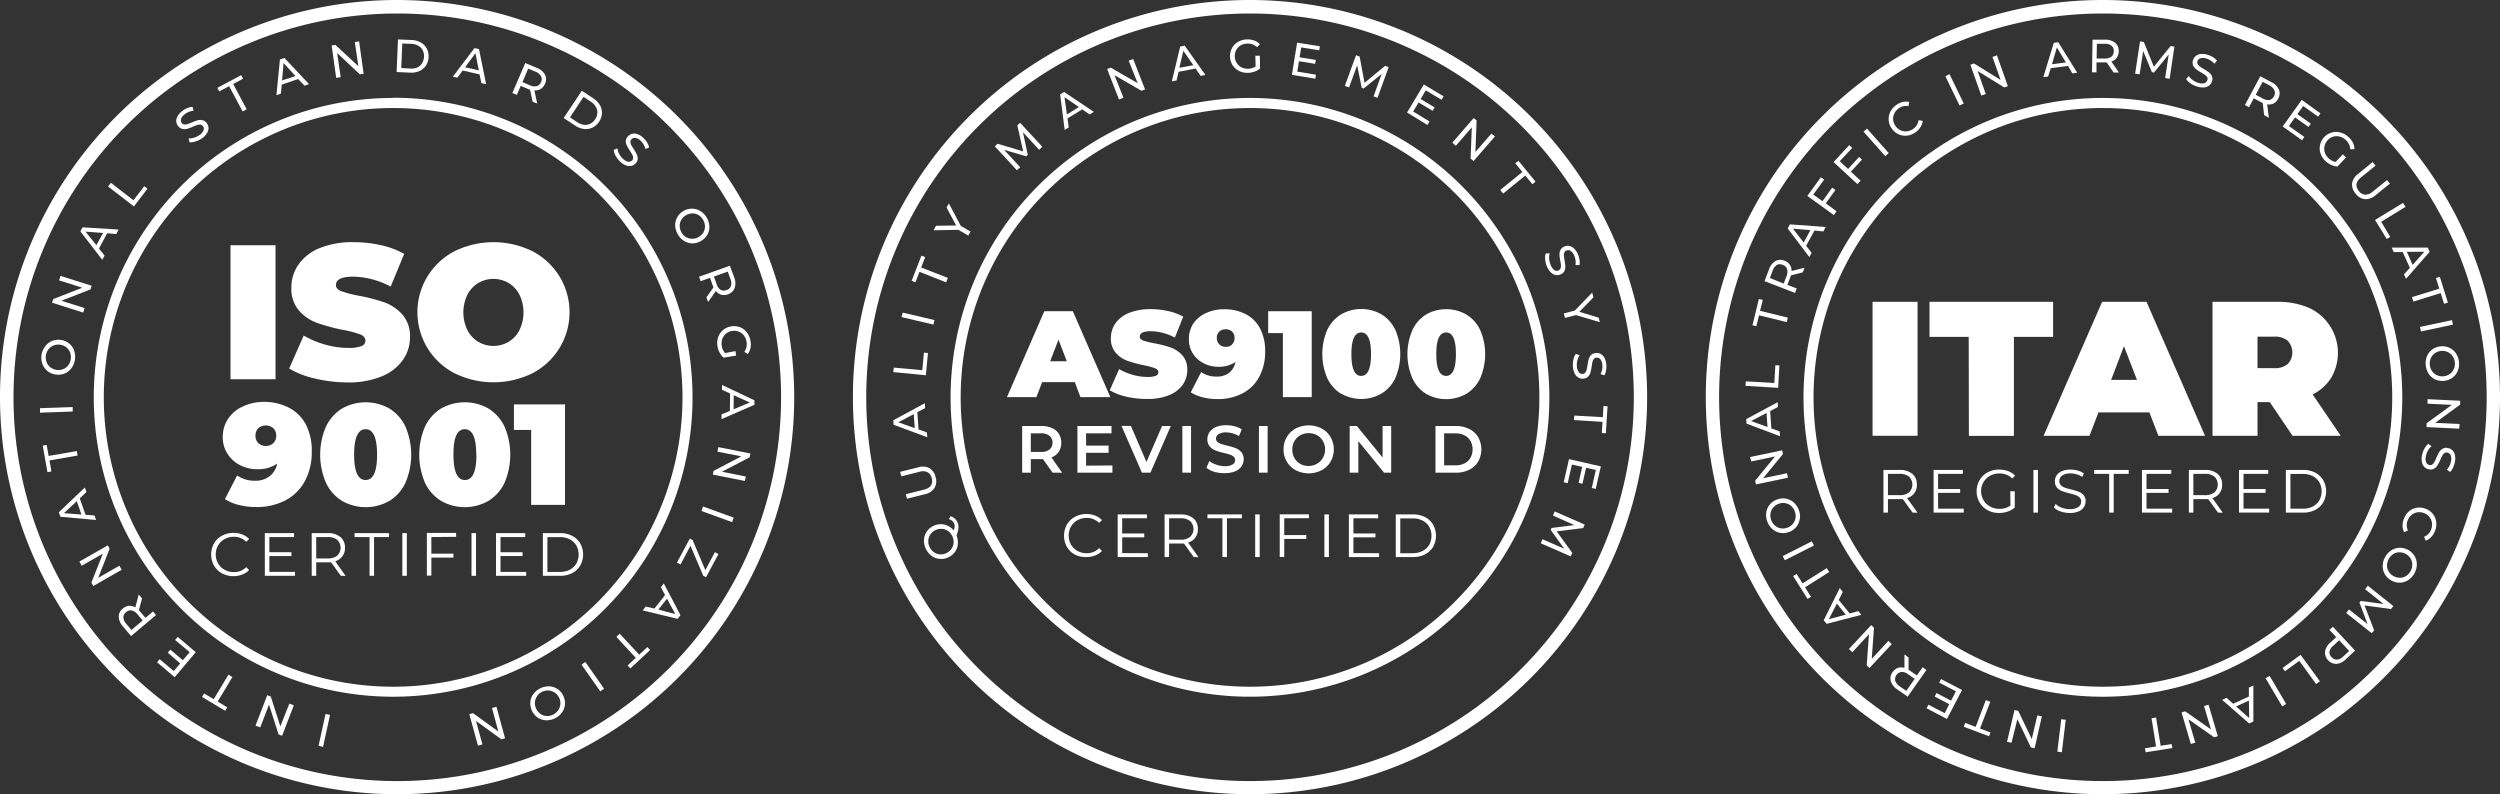 <svg xmlns="http://www.w3.org/2000/svg" viewBox="0 0 555.39 176.44"><rect x="0" y="0" width="555.39" height="176.44" fill="#333333" stroke="none"/><defs><style>.cls-1{fill:#fff;}</style></defs><title>certifications-white</title><g id="Layer_2" data-name="Layer 2"><path class="cls-1" d="M467.17,3a85.26,85.26,0,1,1-85.26,85.26A85.26,85.26,0,0,1,467.17,3m0-3a88.22,88.22,0,1,0,88.22,88.22A88.32,88.32,0,0,0,467.17,0Z"/><path class="cls-1" d="M458.05,167.11l-1-.13.87-7.2,1,.12Z"/><path class="cls-1" d="M445.87,164.8l1.67-7.07.83.2,3,6.27,1.24-5.27,1,.23L452,166.23l-.83-.19-3-6.27L446.88,165Z"/><path class="cls-1" d="M439.87,161.85l2.33.88-.32.84-5.62-2.12.32-.85,2.33.88,2.25-5.94,1,.36Z"/><path class="cls-1" d="M430.8,151.65l.41-.8,4.67,2.44-3.36,6.43L428,157.35l.41-.8,3.62,1.89,1-2-3.23-1.69.41-.78,3.23,1.69,1.08-2.08Z"/><path class="cls-1" d="M424,146.07v2.73l.38.24,1.47,1,1.27-1.8.85.59-4.17,5.94-2.32-1.62a3.35,3.35,0,0,1-1.43-1.83,2.29,2.29,0,0,1,.4-2,2.5,2.5,0,0,1,1.17-.94,2.34,2.34,0,0,1,1.46,0v-3Zm-1.57,3.2a1.67,1.67,0,0,0-1.39,2,2.43,2.43,0,0,0,1,1.21l1.45,1,1.87-2.67-1.44-1A2.32,2.32,0,0,0,422.43,149.27Z"/><path class="cls-1" d="M410.75,144.18l4.95-5.31.62.58-.5,6.93,3.69-4,.76.71-4.95,5.31-.62-.58.5-6.93-3.69,4Z"/><path class="cls-1" d="M408.49,133.28l2.43,3,1.91-.52.67.83-7.71,2-.64-.8,3.56-7.14.68.85Zm-.42.81-1.77,3.45,3.74-1Z"/><path class="cls-1" d="M401,130.47l1.32,2.11-.76.48-3.2-5.08.76-.48,1.33,2.1,5.38-3.39.54.87Z"/><path class="cls-1" d="M396.5,124.46l-.47-.92,6.48-3.28.47.93Z"/><path class="cls-1" d="M399.82,115.3a3.55,3.55,0,0,1-.77,1.76,3.63,3.63,0,0,1-1.6,1.13,3.62,3.62,0,0,1-3.69-.64,4.22,4.22,0,0,1-1.14-1.69,4.06,4.06,0,0,1-.23-2,3.46,3.46,0,0,1,.76-1.75,3.6,3.6,0,0,1,1.61-1.13,3.7,3.7,0,0,1,2-.2,3.64,3.64,0,0,1,1.72.83,4.3,4.3,0,0,1,1.38,3.71Zm-1.94-2.93a2.72,2.72,0,0,0-1.29-.59,2.87,2.87,0,0,0-1.47.15,2.73,2.73,0,0,0-1.2.84,2.63,2.63,0,0,0-.59,1.29,2.81,2.81,0,0,0,.16,1.48,2.85,2.85,0,0,0,.84,1.22,2.58,2.58,0,0,0,1.29.61,2.88,2.88,0,0,0,1.47-.15,2.73,2.73,0,0,0,1.2-.84,2.62,2.62,0,0,0,.59-1.3,3,3,0,0,0-.16-1.49A3,3,0,0,0,397.88,112.37Z"/><path class="cls-1" d="M388.81,101.53l7.11-1.49.17.83-4.4,5.37,5.3-1.11.21,1-7.11,1.49-.17-.84,4.41-5.37-5.3,1.11Z"/><path class="cls-1" d="M393.25,91.32l.26,3.85,1.86.67.07,1.07L388,94.11l-.07-1,7-3.77L395,90.4Zm-.8.42L389,93.54l3.66,1.32Z"/><path class="cls-1" d="M387.78,85.72l.06-1,6.34.36.22-3.92.9,0-.27,5Z"/><path class="cls-1" d="M390.78,70.05l-.59,2.42-.87-.21,1.42-5.84.88.21L391,69.05l6.17,1.51-.24,1Z"/><path class="cls-1" d="M400.5,60.51l-2.64.67a3.64,3.64,0,0,1-.14.43l-.64,1.68,2.07.79-.37,1L392,62.46l1-2.65A3.44,3.44,0,0,1,394.42,58a2.3,2.3,0,0,1,2-.09,2.28,2.28,0,0,1,1.58,2.3l2.89-.74ZM397,59.77a1.44,1.44,0,0,0-.95-.91,1.46,1.46,0,0,0-1.31,0,2.37,2.37,0,0,0-.93,1.26l-.62,1.64L396.26,63l.63-1.65A2.29,2.29,0,0,0,397,59.77Z"/><path class="cls-1" d="M403.1,51.21l-1.85,3.39,1.21,1.57-.51.93-4.8-6.35.49-.91,7.95.58-.52,1Zm-.91-.08-3.87-.32,2.38,3.07Z"/><path class="cls-1" d="M402.83,43.22l2.05,1.48,2.14-3,.72.52-2.13,2.95L408,46.94l-.6.84-5.89-4.25,3-4.15.73.53Z"/><path class="cls-1" d="M408.71,35.82l1.86,1.72L413,34.86l.65.61-2.47,2.67,2.16,2-.71.77L407.34,36l3.48-3.76.66.61Z"/><path class="cls-1" d="M414,29.26l.77-.69L419.59,34l-.77.69Z"/><path class="cls-1" d="M423.7,30.12a3.49,3.49,0,0,1-1.89-.27,3.84,3.84,0,0,1-2.22-3.09,3.51,3.51,0,0,1,.34-1.88,4,4,0,0,1,1.32-1.54,4.12,4.12,0,0,1,1.42-.68,3.18,3.18,0,0,1,1.47,0l-.16.93a2.67,2.67,0,0,0-2.16.49,3.07,3.07,0,0,0-1,1.15,2.64,2.64,0,0,0-.24,1.41,2.87,2.87,0,0,0,.53,1.37,2.78,2.78,0,0,0,1.14.94,2.62,2.62,0,0,0,1.41.22,3,3,0,0,0,1.4-.56,2.7,2.7,0,0,0,1.15-1.9l.93.13a3.22,3.22,0,0,1-.49,1.4,4.21,4.21,0,0,1-3,1.9Z"/><path class="cls-1" d="M432.17,16.93l.93-.45L436.26,23l-.93.45Z"/><path class="cls-1" d="M443.64,12.3l2.42,6.85-.8.28-5.91-3.65,1.8,5.1-1,.35-2.42-6.85.8-.28,5.91,3.65-1.8-5.1Z"/><path class="cls-1" d="M459.42,14.64l-3.82.5L455,17l-1.06.14,2.32-7.62,1-.14,4.21,6.78-1.08.14Zm-.47-.77-2-3.33-1.09,3.73Z"/><path class="cls-1" d="M469.55,16.11,468,13.86a3.83,3.83,0,0,1-.46,0l-1.79,0,0,2.21h-1l.12-7.26,2.83,0a3.44,3.44,0,0,1,2.21.71,2.3,2.3,0,0,1,.78,1.87,2.48,2.48,0,0,1-.44,1.43,2.31,2.31,0,0,1-1.2.84l1.69,2.46Zm-.5-3.52a1.49,1.49,0,0,0,.54-1.2,1.47,1.47,0,0,0-.5-1.22,2.3,2.3,0,0,0-1.49-.44l-1.77,0L465.78,13l1.76,0A2.3,2.3,0,0,0,469.05,12.59Z"/><path class="cls-1" d="M481,17.34l.79-5.23-3.26,4-.47-.07-1.94-4.72-.79,5.2-1-.15,1.09-7.18.84.13,2.23,5.5,3.72-4.59.84.13L482,17.49Z"/><path class="cls-1" d="M486.67,18.55a3.28,3.28,0,0,1-1-1l.6-.66a3.49,3.49,0,0,0,.84.89,3.94,3.94,0,0,0,1.21.61,2.44,2.44,0,0,0,1.38.1,1,1,0,0,0,.66-.65.77.77,0,0,0,0-.65,1.65,1.65,0,0,0-.47-.52,9.89,9.89,0,0,0-.89-.56,10.9,10.9,0,0,1-1.15-.76,2.19,2.19,0,0,1-.65-.83,1.59,1.59,0,0,1,0-1.16,1.85,1.85,0,0,1,.6-.92,2.07,2.07,0,0,1,1.1-.44,3.72,3.72,0,0,1,1.56.18,4.84,4.84,0,0,1,1.16.52,3.58,3.58,0,0,1,.89.77l-.57.69a4.16,4.16,0,0,0-.81-.7,3.58,3.58,0,0,0-.93-.44,2.21,2.21,0,0,0-1.35-.07,1,1,0,0,0-.67.66.81.81,0,0,0,.06.65,1.75,1.75,0,0,0,.49.53,9,9,0,0,0,.88.55,11.73,11.73,0,0,1,1.14.76,2.21,2.21,0,0,1,.65.83,1.53,1.53,0,0,1,0,1.14,1.83,1.83,0,0,1-.6.91,2.06,2.06,0,0,1-1.12.44,3.89,3.89,0,0,1-1.56-.19A4.82,4.82,0,0,1,486.67,18.55Z"/><path class="cls-1" d="M503,25.58l-.33-2.71-.41-.19-1.58-.85-1.05,2-.91-.49,3.42-6.4,2.5,1.33a3.42,3.42,0,0,1,1.64,1.64,2.31,2.31,0,0,1-.16,2,2.45,2.45,0,0,1-1,1.07,2.35,2.35,0,0,1-1.45.2l.37,3Zm1.17-3.36a1.48,1.48,0,0,0,1-.83,1.43,1.43,0,0,0,.11-1.31A2.35,2.35,0,0,0,504.23,19l-1.56-.83-1.54,2.88,1.56.83A2.29,2.29,0,0,0,504.21,22.22Z"/><path class="cls-1" d="M511.93,30.43l-.52.73-4.29-3.06,4.22-5.91,4.17,3-.52.73-3.33-2.37-1.29,1.81,3,2.12-.52.72-3-2.12L508.49,28Z"/><path class="cls-1" d="M520.48,34.28l.73.68L519.28,37a3.92,3.92,0,0,1-1.39-.36,4.9,4.9,0,0,1-1.25-.84,4,4,0,0,1-1.12-1.71,3.55,3.55,0,0,1-.1-1.91,3.71,3.71,0,0,1,.93-1.74,3.76,3.76,0,0,1,1.67-1,3.57,3.57,0,0,1,1.92,0,4.11,4.11,0,0,1,1.79,1,4.18,4.18,0,0,1,1,1.29,3.27,3.27,0,0,1,.31,1.43l-.91,0a2.92,2.92,0,0,0-1-2.05,3.15,3.15,0,0,0-1.33-.76,2.7,2.7,0,0,0-1.44,0,2.75,2.75,0,0,0-1.25.79,2.81,2.81,0,0,0-.7,1.3,2.58,2.58,0,0,0,.07,1.43,3,3,0,0,0,.83,1.28,3,3,0,0,0,1.56.82Z"/><path class="cls-1" d="M522.53,40.75a3.24,3.24,0,0,1,1.35-2.12L527.09,36l.65.8-3.18,2.57q-1.81,1.46-.54,3.05a2,2,0,0,0,1.41.83,2.56,2.56,0,0,0,1.7-.69L530.31,40l.63.79-3.21,2.59a3.31,3.31,0,0,1-2.37.87A3,3,0,0,1,523.3,43,3,3,0,0,1,522.53,40.75Z"/><path class="cls-1" d="M533.86,45.07l.54.88L529,49.27,531,52.62l-.77.48-2.6-4.24Z"/><path class="cls-1" d="M535.37,59.51,533.78,56l-2,0-.44-1h8l.42.94-5.25,6-.45-1Zm.61-.67,2.59-2.9-3.88,0Z"/><path class="cls-1" d="M541.9,64.13l-.74-2.37.86-.27,1.8,5.73-.86.27-.75-2.38L536.15,67l-.31-1Z"/><path class="cls-1" d="M544.72,71.12l.22,1-7.1,1.51-.22-1Z"/><path class="cls-1" d="M539.17,79.13a3.62,3.62,0,0,1,1.19-1.51,3.71,3.71,0,0,1,1.85-.68,3.59,3.59,0,0,1,1.93.32,3.44,3.44,0,0,1,1.46,1.24,4.17,4.17,0,0,1,.68,1.93,4.1,4.1,0,0,1-.29,2,3.65,3.65,0,0,1-1.19,1.5,3.9,3.9,0,0,1-3.79.37,3.5,3.5,0,0,1-1.45-1.25,4.32,4.32,0,0,1-.39-3.93Zm1.13,3.32a2.78,2.78,0,0,0,1.1.91,2.82,2.82,0,0,0,1.45.23,2.85,2.85,0,0,0,1.39-.51,2.52,2.52,0,0,0,.89-1.1,2.84,2.84,0,0,0,.23-1.46,3,3,0,0,0-.51-1.41,2.61,2.61,0,0,0-1.09-.91,2.83,2.83,0,0,0-1.45-.23,2.76,2.76,0,0,0-1.39.51,2.61,2.61,0,0,0-.9,1.1,3.06,3.06,0,0,0-.22,1.48A2.94,2.94,0,0,0,540.3,82.45Z"/><path class="cls-1" d="M546.33,95.23l-7.25-.35,0-.85,5.61-4.09-5.4-.26,0-1,7.25.35,0,.85L541,93.93l5.41.26Z"/><path class="cls-1" d="M538.6,99.67a3.26,3.26,0,0,1,.86-1.06l.73.53a3.06,3.06,0,0,0-.79.93,3.9,3.9,0,0,0-.47,1.27,2.36,2.36,0,0,0,.06,1.38,1,1,0,0,0,.72.59.82.82,0,0,0,.64-.13,1.49,1.49,0,0,0,.46-.53,9.65,9.65,0,0,0,.46-1,11.52,11.52,0,0,1,.62-1.23,2.18,2.18,0,0,1,.75-.73,1.64,1.64,0,0,1,1.16-.16,1.84,1.84,0,0,1,1,.49,2.09,2.09,0,0,1,.57,1.05,3.75,3.75,0,0,1,0,1.57,5.18,5.18,0,0,1-.39,1.21,3.32,3.32,0,0,1-.66,1l-.76-.49a3.55,3.55,0,0,0,.61-.88,3.59,3.59,0,0,0,.33-1,2.2,2.2,0,0,0-.08-1.36,1,1,0,0,0-.74-.58.8.8,0,0,0-.64.13,1.67,1.67,0,0,0-.46.55,8.26,8.26,0,0,0-.45.93,9.72,9.72,0,0,1-.63,1.23,2.15,2.15,0,0,1-.74.73,1.59,1.59,0,0,1-1.14.16,1.87,1.87,0,0,1-1-.49,2.08,2.08,0,0,1-.56-1.07,4,4,0,0,1,0-1.58A5,5,0,0,1,538.6,99.67Z"/><path class="cls-1" d="M535.17,113.59a3.55,3.55,0,0,1,1.74-.79,3.69,3.69,0,0,1,2,.24,3.65,3.65,0,0,1,1.58,1.16,3.48,3.48,0,0,1,.73,1.77,4,4,0,0,1-.27,2,4.13,4.13,0,0,1-.84,1.34,3.15,3.15,0,0,1-1.23.81l-.36-.87a2.66,2.66,0,0,0,1.55-1.58,2.88,2.88,0,0,0,.2-1.49,2.6,2.6,0,0,0-.55-1.32,2.82,2.82,0,0,0-1.19-.87,2.88,2.88,0,0,0-1.47-.18,2.65,2.65,0,0,0-1.3.58,3,3,0,0,0-.88,1.23,2.77,2.77,0,0,0,.06,2.22l-.85.39a3.25,3.25,0,0,1-.35-1.44,4.21,4.21,0,0,1,.31-1.56A4,4,0,0,1,535.17,113.59Z"/><path class="cls-1" d="M531.29,122.24a3.47,3.47,0,0,1,1.84-.55,3.84,3.84,0,0,1,3.3,1.87,3.54,3.54,0,0,1,.48,1.86,4,4,0,0,1-.56,2,4,4,0,0,1-1.39,1.48,3.56,3.56,0,0,1-1.84.55,3.91,3.91,0,0,1-3.31-1.88,3.63,3.63,0,0,1-.47-1.86,4,4,0,0,1,.55-2A4.07,4.07,0,0,1,531.29,122.24Zm-1,3.37a2.61,2.61,0,0,0,.38,1.36,2.74,2.74,0,0,0,1.05,1,2.87,2.87,0,0,0,1.43.38,2.61,2.61,0,0,0,1.36-.38,2.94,2.94,0,0,0,1-1.07,2.89,2.89,0,0,0,.39-1.44,2.69,2.69,0,0,0-.36-1.38,2.89,2.89,0,0,0-1.06-1,2.74,2.74,0,0,0-1.43-.38,2.59,2.59,0,0,0-1.37.39,3,3,0,0,0-1,1.08A2.88,2.88,0,0,0,530.3,125.61Z"/><path class="cls-1" d="M521.84,135.39l4.14,3.28-1.81-4.79.29-.38,5.06.68-4.11-3.28.62-.78,5.68,4.53-.53.66-5.88-.81,2.13,5.52-.53.66-5.69-4.51Z"/><path class="cls-1" d="M519.05,147.49a2.53,2.53,0,0,1-2.53-2.72,3.36,3.36,0,0,1,1.16-2l1.32-1.23-1.5-1.61.76-.7,4.94,5.31-2.07,1.93A3.37,3.37,0,0,1,519.05,147.49Zm-1.54-2.75A1.41,1.41,0,0,0,518,146a1.46,1.46,0,0,0,1.2.54,2.34,2.34,0,0,0,1.39-.72l1.29-1.2-2.22-2.39-1.29,1.21A2.3,2.3,0,0,0,517.51,144.74Z"/><path class="cls-1" d="M515.38,151.35l-.84.61-3.74-5.15-3.18,2.31-.53-.73,4-2.92Z"/><path class="cls-1" d="M507.89,156.4l-.89.53-3.69-6.26.9-.52Z"/><path class="cls-1" d="M496.09,156.34l3.51-1.6,0-2,1-.45,0,8-.94.43-6-5.24,1-.45Zm.67.6,2.91,2.59-.06-3.89Z"/><path class="cls-1" d="M486.7,165.27l-2.05-7,.81-.24,5.71,4-1.53-5.19,1-.29,2.06,7-.82.24-5.71-4L487.7,165Z"/><path class="cls-1" d="M480,165.68l2.45-.39.15.89-5.94.94-.14-.9,2.46-.38-1-6.28,1-.16Z"/><path class="cls-1" d="M467.17,24a64.28,64.28,0,1,1-64.28,64.27A64.26,64.26,0,0,1,467.17,24m0-2.24a66.51,66.51,0,1,0,66.51,66.51,66.59,66.59,0,0,0-66.51-66.51Z"/><path class="cls-1" d="M416,67.05h10V96.81H416Z"/><path class="cls-1" d="M437.36,74.83h-8.71V67.05h27.46v7.78H447.4v22h-10Z"/><path class="cls-1" d="M477.5,91.62H466.19l-2,5.19H454l13-29.76h9.86l13,29.76H479.5Zm-2.76-7.23-2.89-7.48L469,84.39Z"/><path class="cls-1" d="M504.24,89.33h-2.72v7.48h-10V67.05h14.33A17.49,17.49,0,0,1,513,68.41a11,11,0,0,1,4.94,15.43,10.31,10.31,0,0,1-4.17,3.79L520,96.81H509.3Zm4-13.63a4.46,4.46,0,0,0-3.06-.91h-3.66v7h3.66a4.46,4.46,0,0,0,3.06-.92,3.75,3.75,0,0,0,0-5.14Z"/><path class="cls-1" d="M424.89,113.88l-2.17-3a6.06,6.06,0,0,1-.75,0h-2.55v3h-1V104.4H422a4.28,4.28,0,0,1,2.84.87,2.94,2.94,0,0,1,1,2.38,2.92,2.92,0,0,1-2.17,3l2.32,3.25Zm-.8-4.48a2.44,2.44,0,0,0,0-3.52,3.3,3.3,0,0,0-2.15-.61h-2.52V110h2.52A3.3,3.3,0,0,0,424.09,109.4Z"/><path class="cls-1" d="M436.26,113v.87h-6.7V104.4h6.5v.87h-5.5v3.37h4.9v.85h-4.9V113Z"/><path class="cls-1" d="M446.59,109.14h1v3.62a4.73,4.73,0,0,1-1.57.89,5.74,5.74,0,0,1-1.9.31,5.3,5.3,0,0,1-2.56-.62,4.58,4.58,0,0,1-1.79-1.73,5,5,0,0,1,0-4.94,4.58,4.58,0,0,1,1.79-1.73,5.31,5.31,0,0,1,2.57-.62,5.58,5.58,0,0,1,2,.35,4,4,0,0,1,1.53,1l-.62.63a3.9,3.9,0,0,0-2.86-1.11,4.24,4.24,0,0,0-2.08.51,3.71,3.71,0,0,0-1.45,1.41,3.82,3.82,0,0,0-.53,2,3.76,3.76,0,0,0,.53,2,3.71,3.71,0,0,0,1.45,1.41,4.08,4.08,0,0,0,2.07.52,4.15,4.15,0,0,0,2.47-.73Z"/><path class="cls-1" d="M451.74,104.4h1v9.48h-1Z"/><path class="cls-1" d="M457.77,113.62a3.65,3.65,0,0,1-1.49-.89l.39-.77a3.74,3.74,0,0,0,1.37.83,5,5,0,0,0,1.76.32,3.26,3.26,0,0,0,1.91-.47,1.43,1.43,0,0,0,.63-1.21,1.22,1.22,0,0,0-.34-.91,2.43,2.43,0,0,0-.85-.52c-.33-.12-.8-.25-1.39-.4a13.51,13.51,0,0,1-1.71-.52,2.79,2.79,0,0,1-1.09-.77,2,2,0,0,1-.45-1.39,2.33,2.33,0,0,1,.38-1.31,2.64,2.64,0,0,1,1.16-.94,4.82,4.82,0,0,1,1.95-.35,6.1,6.1,0,0,1,1.59.22,4.67,4.67,0,0,1,1.35.62l-.34.8a4.73,4.73,0,0,0-1.27-.59,4.82,4.82,0,0,0-1.33-.2,3.08,3.08,0,0,0-1.88.48,1.49,1.49,0,0,0-.62,1.24,1.25,1.25,0,0,0,.34.92,2.36,2.36,0,0,0,.87.53,14.49,14.49,0,0,0,1.4.39,17.12,17.12,0,0,1,1.68.51,2.72,2.72,0,0,1,1.09.76,2,2,0,0,1,.45,1.38,2.31,2.31,0,0,1-.39,1.3,2.58,2.58,0,0,1-1.18.94,5,5,0,0,1-2,.34A6,6,0,0,1,457.77,113.62Z"/><path class="cls-1" d="M468.57,105.27h-3.33v-.87h7.66v.87h-3.33v8.61h-1Z"/><path class="cls-1" d="M482.56,113v.87h-6.71V104.4h6.5v.87h-5.49v3.37h4.9v.85h-4.9V113Z"/><path class="cls-1" d="M492.74,113.88l-2.17-3a6.12,6.12,0,0,1-.76,0h-2.54v3h-1V104.4h3.54a4.29,4.29,0,0,1,2.85.87,3,3,0,0,1,1,2.38,2.92,2.92,0,0,1-2.17,3l2.32,3.25Zm-.8-4.48a2.44,2.44,0,0,0,0-3.52,3.3,3.3,0,0,0-2.15-.61h-2.52V110h2.52A3.3,3.3,0,0,0,491.94,109.4Z"/><path class="cls-1" d="M504.11,113v.87h-6.7V104.4h6.5v.87h-5.5v3.37h4.9v.85h-4.9V113Z"/><path class="cls-1" d="M507.82,104.4h3.86a5.7,5.7,0,0,1,2.66.6,4.51,4.51,0,0,1,1.78,1.68,5,5,0,0,1,0,4.92,4.37,4.37,0,0,1-1.78,1.68,5.7,5.7,0,0,1-2.66.6h-3.86Zm3.81,8.61a4.61,4.61,0,0,0,2.18-.49,3.68,3.68,0,0,0,1.45-1.37,4.22,4.22,0,0,0,0-4,3.68,3.68,0,0,0-1.45-1.37,4.61,4.61,0,0,0-2.18-.49h-2.8V113Z"/><path class="cls-1" d="M277.7,3a85.26,85.26,0,1,1-85.26,85.26A85.26,85.26,0,0,1,277.7,3m0-3a88.22,88.22,0,1,0,88.22,88.22A88.33,88.33,0,0,0,277.7,0Z"/><path class="cls-1" d="M211.14,114.69a2.3,2.3,0,0,1,.92.47,2.46,2.46,0,0,1,.63.82,2.65,2.65,0,0,1,.24,1.3,6.24,6.24,0,0,1-.43,1.71,3.86,3.86,0,0,1,.29,1.91,3.57,3.57,0,0,1-2.12,2.91,3.54,3.54,0,0,1-1.93.35,3.58,3.58,0,0,1-1.79-.68,4.12,4.12,0,0,1-1.28-1.59,4,4,0,0,1-.4-2,3.6,3.6,0,0,1,.62-1.81,3.67,3.67,0,0,1,1.51-1.26,3.73,3.73,0,0,1,1.64-.37,3.39,3.39,0,0,1,1.56.38,3.71,3.71,0,0,1,1.27,1,2.61,2.61,0,0,0,.21-.87,1.58,1.58,0,0,0-.14-.69,1.71,1.71,0,0,0-1.13-.94Zm.23,7.25a2.72,2.72,0,0,0,.48-1.35,2.92,2.92,0,0,0-.29-1.46,2.71,2.71,0,0,0-.94-1.14,2.57,2.57,0,0,0-1.33-.49,2.67,2.67,0,0,0-1.45.27,2.8,2.8,0,0,0-1.13.93,2.75,2.75,0,0,0-.2,2.79,2.84,2.84,0,0,0,.94,1.16,2.62,2.62,0,0,0,1.34.5,2.81,2.81,0,0,0,1.44-.27A2.86,2.86,0,0,0,211.37,121.94Z"/><path class="cls-1" d="M207.6,108.42a3.33,3.33,0,0,1-2.11,1.37l-4,1-.26-1,4-1c1.51-.38,2.1-1.23,1.76-2.55a2,2,0,0,0-.93-1.34,2.53,2.53,0,0,0-1.83-.08l-4,1-.25-1,4-1a3.23,3.23,0,0,1,2.51.19,3,3,0,0,1,1.36,2A3,3,0,0,1,207.6,108.42Z"/><path class="cls-1" d="M203.79,91.56l.27,3.84,1.86.67.08,1.07-7.47-2.77-.08-1,7-3.79.08,1.08ZM203,92l-3.43,1.81,3.65,1.31Z"/><path class="cls-1" d="M198.46,82.66l.1-1,6.33.59.37-3.91.89.09-.46,4.94Z"/><path class="cls-1" d="M200.29,70.44l.24-1,7.07,1.67-.24,1Z"/><path class="cls-1" d="M204.27,60.39l-.9,2.32-.84-.32,2.17-5.6.84.32-.9,2.32,5.93,2.3-.37,1Z"/><path class="cls-1" d="M213.45,50.18l2.17,1.27-.52.88-2.19-1.27-5.53.1.56-1,4.47-.07-2.13-4,.52-.89Z"/><path class="cls-1" d="M230.86,33.28l-3.6-3.88,1.06,5-.35.32-4.89-1.43,3.56,3.86-.73.67L221,32.51l.62-.57,5.69,1.69L226,27.85l.62-.57,4.94,5.32Z"/><path class="cls-1" d="M240.43,24.3l-3.28,2,.28,2-.91.57-1-7.91.87-.54L243,24.85l-.93.57Zm-.75-.52-3.2-2.19.54,3.84Z"/><path class="cls-1" d="M251.74,13.1l2.64,6.76-.79.31-6-3.46,2,5-1,.38-2.64-6.76.79-.31,6,3.46-2-5Z"/><path class="cls-1" d="M265.61,15.22l-3.79.73-.44,1.93-1.05.2,1.86-7.75,1-.19,4.6,6.51-1.07.2Zm-.51-.74-2.21-3.2L262,15.06Z"/><path class="cls-1" d="M278.88,12.38l1,0,.05,2.84a4,4,0,0,1-1.25.7,4.61,4.61,0,0,1-1.48.26,4.08,4.08,0,0,1-2-.45,3.54,3.54,0,0,1-1.41-1.3,3.69,3.69,0,0,1-.53-1.9,3.64,3.64,0,0,1,.47-1.91,3.49,3.49,0,0,1,1.37-1.35,4.09,4.09,0,0,1,2-.51,4.23,4.23,0,0,1,1.58.26,3.11,3.11,0,0,1,1.22.81l-.63.66a3,3,0,0,0-2.12-.81,3.16,3.16,0,0,0-1.48.38,2.65,2.65,0,0,0-1,1,2.81,2.81,0,0,0-.36,1.45,2.89,2.89,0,0,0,.4,1.42,2.75,2.75,0,0,0,1.05,1,3,3,0,0,0,1.48.34,3.09,3.09,0,0,0,1.7-.5Z"/><path class="cls-1" d="M292.34,16.59l-.14.89-5.2-.85,1.16-7.16,5.06.82-.15.89-4-.65-.36,2.2,3.6.58-.14.87-3.6-.58-.37,2.31Z"/><path class="cls-1" d="M305.14,21.42l1.81-5-4,3.24-.45-.16-1-5-1.8,4.93-.94-.34,2.49-6.82.8.3,1.09,5.83,4.56-3.77.8.29-2.48,6.82Z"/><path class="cls-1" d="M317.58,27l-.47.77L312.59,25l3.72-6.23,4.4,2.63-.46.77-3.51-2.1L315.6,22l3.12,1.87-.45.75-3.12-1.86-1.21,2Z"/><path class="cls-1" d="M332.11,30.31l-4.76,5.48-.65-.56.27-6.94-3.55,4.09-.79-.68,4.76-5.48.65.55-.27,7,3.55-4.09Z"/><path class="cls-1" d="M338.2,38.21l-1.57-1.93.7-.57,3.8,4.65-.7.57L338.85,39l-4.92,4-.65-.79Z"/><path class="cls-1" d="M343.27,57.65a3.25,3.25,0,0,1,.12-1.36l.89,0a3.32,3.32,0,0,0-.12,1.21,4,4,0,0,0,.32,1.32A2.43,2.43,0,0,0,345.3,60a.94.94,0,0,0,.93.08.82.82,0,0,0,.46-.47,1.73,1.73,0,0,0,.08-.69c0-.26-.07-.6-.15-1a9.54,9.54,0,0,1-.17-1.37,2.05,2.05,0,0,1,.21-1,1.57,1.57,0,0,1,.86-.77,1.86,1.86,0,0,1,1.08-.15,2.13,2.13,0,0,1,1.06.55,3.85,3.85,0,0,1,.88,1.3,5.26,5.26,0,0,1,.36,1.23,3.52,3.52,0,0,1,0,1.17l-.89,0a4.26,4.26,0,0,0,0-1.07,3.45,3.45,0,0,0-.28-1,2.19,2.19,0,0,0-.82-1.08,1,1,0,0,0-.94-.07.77.77,0,0,0-.45.47,1.66,1.66,0,0,0-.09.71,10.19,10.19,0,0,0,.15,1,9.59,9.59,0,0,1,.17,1.36,2.16,2.16,0,0,1-.2,1,1.61,1.61,0,0,1-.85.76,1.83,1.83,0,0,1-1.08.14,2.07,2.07,0,0,1-1.07-.56,4,4,0,0,1-.88-1.32A4.92,4.92,0,0,1,343.27,57.65Z"/><path class="cls-1" d="M350.1,70l-2.43.63-.26-1,2.45-.64,3.85-4,.28,1.07-3.12,3.21,4.29,1.3.26,1Z"/><path class="cls-1" d="M349.55,79.87a3.26,3.26,0,0,1,.54-1.26l.84.31a3.15,3.15,0,0,0-.5,1.11,3.86,3.86,0,0,0-.11,1.35,2.47,2.47,0,0,0,.43,1.32,1,1,0,0,0,.85.37.84.84,0,0,0,.58-.3,1.67,1.67,0,0,0,.3-.63,10.17,10.17,0,0,0,.19-1,10.63,10.63,0,0,1,.27-1.35,2.13,2.13,0,0,1,.52-.91,1.59,1.59,0,0,1,1.07-.46,1.79,1.79,0,0,1,1.07.21,2.06,2.06,0,0,1,.83.85,3.74,3.74,0,0,1,.42,1.51,4.57,4.57,0,0,1-.05,1.28,3.38,3.38,0,0,1-.37,1.11l-.86-.27a4,4,0,0,0,.35-1,3.21,3.21,0,0,0,.05-1,2.2,2.2,0,0,0-.44-1.29,1,1,0,0,0-.86-.36.79.79,0,0,0-.59.3,1.69,1.69,0,0,0-.3.65q-.09.38-.18,1a10,10,0,0,1-.27,1.35,2.37,2.37,0,0,1-.52.91,1.59,1.59,0,0,1-1.05.45,1.8,1.8,0,0,1-1.07-.21,2.12,2.12,0,0,1-.83-.87,4,4,0,0,1-.42-1.53A5,5,0,0,1,349.55,79.87Z"/><path class="cls-1" d="M356.07,92.68l.16-2.48.9.06-.38,6-.9-.06.16-2.48-6.35-.4.07-1Z"/><path class="cls-1" d="M348.27,107.34l-.88-.21,1.17-5.13,7.08,1.61-1.14,5-.88-.2.91-4-2.17-.49-.81,3.55-.86-.2.81-3.55-2.29-.52Z"/><path class="cls-1" d="M342.65,119.79l4.85,2.11-3-4.17.19-.44,5.06-.64L345,114.53l.4-.91,6.65,2.92-.34.78-5.89.72,3.47,4.78-.34.78-6.65-2.9Z"/><path class="cls-1" d="M277.7,24a64.28,64.28,0,1,1-64.28,64.27A64.27,64.27,0,0,1,277.7,24m0-2.24a66.51,66.51,0,1,0,66.5,66.51,66.58,66.58,0,0,0-66.5-66.51Z"/><path class="cls-1" d="M238.78,84.9h-7.26l-1.28,3.32H223.7L232,69.14h6.33l8.34,19.08h-6.65ZM237,80.26l-1.85-4.8-1.85,4.8Z"/><path class="cls-1" d="M250.24,88.13a12.64,12.64,0,0,1-3.7-1.43L248.62,82a13.1,13.1,0,0,0,3,1.26,11.89,11.89,0,0,0,3.24.48,4.89,4.89,0,0,0,1.91-.26.83.83,0,0,0,.57-.77q0-.6-.75-.9a16.44,16.44,0,0,0-2.46-.66,29,29,0,0,1-3.68-1,6.28,6.28,0,0,1-2.56-1.75,4.71,4.71,0,0,1-1.1-3.28,5.67,5.67,0,0,1,1-3.27,6.65,6.65,0,0,1,3-2.32,12.6,12.6,0,0,1,4.87-.85,17.84,17.84,0,0,1,3.86.43,12,12,0,0,1,3.34,1.24L261,75a11.75,11.75,0,0,0-5.31-1.42c-1.66,0-2.48.4-2.48,1.2,0,.38.24.67.73.86a16,16,0,0,0,2.43.61,25.32,25.32,0,0,1,3.68.94,6.4,6.4,0,0,1,2.6,1.73,4.64,4.64,0,0,1,1.11,3.28,5.61,5.61,0,0,1-1,3.25,6.77,6.77,0,0,1-3,2.32,12.32,12.32,0,0,1-4.86.86A20.27,20.27,0,0,1,250.24,88.13Z"/><path class="cls-1" d="M276.71,69.77a7.5,7.5,0,0,1,3.2,3.16,10.68,10.68,0,0,1,1.15,5.15,11.59,11.59,0,0,1-1.33,5.67A8.8,8.8,0,0,1,276,87.4a11.71,11.71,0,0,1-5.55,1.26,12.85,12.85,0,0,1-3.27-.4,8.81,8.81,0,0,1-2.65-1.1l2.32-4.5a5.84,5.84,0,0,0,3.46,1,4.38,4.38,0,0,0,2.74-.83,4,4,0,0,0,1.41-2.41,6.47,6.47,0,0,1-3.79,1.06,7,7,0,0,1-3.25-.76,6.1,6.1,0,0,1-2.4-2.16,5.72,5.72,0,0,1-.9-3.19,6.17,6.17,0,0,1,1-3.51A6.63,6.63,0,0,1,268,69.52a9.34,9.34,0,0,1,3.93-.82A10.34,10.34,0,0,1,276.71,69.77Zm-3,6.74a1.91,1.91,0,0,0,.55-1.43,1.85,1.85,0,0,0-.55-1.41,2,2,0,0,0-1.42-.52,1.93,1.93,0,0,0-1.41.52,1.82,1.82,0,0,0-.55,1.41,1.88,1.88,0,0,0,.55,1.43,1.91,1.91,0,0,0,1.41.54A1.93,1.93,0,0,0,273.75,76.51Z"/><path class="cls-1" d="M291.41,69.14V88.22H285V74h-3.27V69.14Z"/><path class="cls-1" d="M297.92,87.47A8.07,8.07,0,0,1,294.86,84a13.61,13.61,0,0,1,0-10.72,8.13,8.13,0,0,1,3.06-3.43,9,9,0,0,1,9,0,8.13,8.13,0,0,1,3.06,3.43,13.61,13.61,0,0,1,0,10.72,8.07,8.07,0,0,1-3.06,3.43,9,9,0,0,1-9,0Zm6.66-8.79c0-3.22-.73-4.82-2.18-4.82s-2.18,1.6-2.18,4.82.73,4.83,2.18,4.83S304.58,81.9,304.58,78.68Z"/><path class="cls-1" d="M316.78,87.47a8,8,0,0,1-3-3.43,13.5,13.5,0,0,1,0-10.72,8,8,0,0,1,3-3.43,9,9,0,0,1,9,0,8,8,0,0,1,3.05,3.43,13.5,13.5,0,0,1,0,10.72,8,8,0,0,1-3.05,3.43,9,9,0,0,1-9,0Zm6.66-8.79c0-3.22-.72-4.82-2.18-4.82s-2.18,1.6-2.18,4.82.73,4.83,2.18,4.83S323.44,81.9,323.44,78.68Z"/><path class="cls-1" d="M238.79,123.21a4.57,4.57,0,0,1-1.77-1.72,5.11,5.11,0,0,1,0-4.95,4.53,4.53,0,0,1,1.78-1.72,5.47,5.47,0,0,1,4.5-.27,3.88,3.88,0,0,1,1.51,1l-.63.63a3.78,3.78,0,0,0-2.81-1.12,4.12,4.12,0,0,0-2,.51,3.75,3.75,0,0,0-1.44,1.41,4.13,4.13,0,0,0,0,4,3.82,3.82,0,0,0,1.44,1.41,4.12,4.12,0,0,0,2,.51,3.73,3.73,0,0,0,2.81-1.14l.63.64a4.08,4.08,0,0,1-1.52,1,5.21,5.21,0,0,1-2,.35A5.14,5.14,0,0,1,238.79,123.21Z"/><path class="cls-1" d="M255,122.89v.86h-6.7v-9.47h6.5v.86h-5.5v3.37h4.9v.86h-4.9v3.52Z"/><path class="cls-1" d="M265.19,123.75l-2.16-3c-.25,0-.5,0-.76,0h-2.55v3h-1v-9.47h3.55a4.26,4.26,0,0,1,2.84.86,2.94,2.94,0,0,1,1,2.39,2.92,2.92,0,0,1-2.17,3l2.32,3.25Zm-.8-4.48a2.43,2.43,0,0,0,0-3.51,3.28,3.28,0,0,0-2.15-.62h-2.52v4.75h2.52A3.23,3.23,0,0,0,264.39,119.27Z"/><path class="cls-1" d="M271.57,115.14h-3.33v-.86h7.66v.86h-3.33v8.61h-1Z"/><path class="cls-1" d="M278.85,114.28h1v9.47h-1Z"/><path class="cls-1" d="M285.3,115.14v3.73h4.9v.86h-4.9v4h-1v-9.47h6.49v.86Z"/><path class="cls-1" d="M294.22,114.28h1v9.47h-1Z"/><path class="cls-1" d="M306.37,122.89v.86h-6.71v-9.47h6.5v.86h-5.49v3.37h4.9v.86h-4.9v3.52Z"/><path class="cls-1" d="M310.08,114.28h3.85a5.67,5.67,0,0,1,2.66.6,4.46,4.46,0,0,1,1.79,1.68,5.1,5.1,0,0,1,0,4.91,4.46,4.46,0,0,1-1.79,1.68,5.67,5.67,0,0,1-2.66.6h-3.85Zm3.8,8.61a4.58,4.58,0,0,0,2.18-.5,3.59,3.59,0,0,0,1.45-1.36,4.24,4.24,0,0,0,0-4,3.59,3.59,0,0,0-1.45-1.36,4.58,4.58,0,0,0-2.18-.5h-2.8v7.75Z"/><path class="cls-1" d="M233.83,105l-2.12-3H229v3h-1.92V94.64h4.26a5.7,5.7,0,0,1,2.35.45,3.33,3.33,0,0,1,1.53,1.27,3.86,3.86,0,0,1,0,4,3.45,3.45,0,0,1-1.64,1.26l2.38,3.4Zm-.7-8.2a2.92,2.92,0,0,0-1.91-.54H229v4.14h2.25a2.92,2.92,0,0,0,1.91-.54,1.89,1.89,0,0,0,.66-1.54A1.83,1.83,0,0,0,233.13,96.81Z"/><path class="cls-1" d="M247.13,103.4V105h-7.77V94.64h7.57v1.62h-5.65V99h5v1.59h-5v2.86Z"/><path class="cls-1" d="M260.1,94.64,255.58,105h-1.9l-4.53-10.37h2.09l3.45,8,3.48-8Z"/><path class="cls-1" d="M262.67,94.64h1.93V105h-1.93Z"/><path class="cls-1" d="M269.78,104.82a4.89,4.89,0,0,1-1.77-.9l.66-1.5a5.17,5.17,0,0,0,1.57.82,5.43,5.43,0,0,0,1.86.32,3.16,3.16,0,0,0,1.72-.37,1.12,1.12,0,0,0,.57-1,.92.92,0,0,0-.32-.73,2.29,2.29,0,0,0-.8-.45c-.33-.11-.77-.23-1.34-.37a15.5,15.5,0,0,1-1.92-.57,3.11,3.11,0,0,1-1.25-.88,2.33,2.33,0,0,1-.53-1.62A2.78,2.78,0,0,1,268.7,96a3.19,3.19,0,0,1,1.4-1.12,5.68,5.68,0,0,1,2.31-.41,7.29,7.29,0,0,1,1.86.23,5.37,5.37,0,0,1,1.59.68l-.61,1.5a5.91,5.91,0,0,0-1.42-.61,5.23,5.23,0,0,0-1.44-.21,3,3,0,0,0-1.69.39,1.2,1.2,0,0,0-.56,1,.94.94,0,0,0,.32.73,2.24,2.24,0,0,0,.81.44c.32.11.77.23,1.33.37a15.09,15.09,0,0,1,1.9.56,3.27,3.27,0,0,1,1.26.88,2.34,2.34,0,0,1,.53,1.6,2.78,2.78,0,0,1-.47,1.56,3.22,3.22,0,0,1-1.41,1.11,5.89,5.89,0,0,1-2.31.41A7.8,7.8,0,0,1,269.78,104.82Z"/><path class="cls-1" d="M279.68,94.64h1.93V105h-1.93Z"/><path class="cls-1" d="M287.87,104.47a5.1,5.1,0,0,1-2-1.91,5.25,5.25,0,0,1-.72-2.73,5.31,5.31,0,0,1,.72-2.74,5.17,5.17,0,0,1,2-1.91,6.35,6.35,0,0,1,5.72,0,5.11,5.11,0,0,1,2,1.91,5.51,5.51,0,0,1,0,5.48,5.08,5.08,0,0,1-2,1.9,6.27,6.27,0,0,1-5.72,0ZM292.6,103a3.34,3.34,0,0,0,1.3-1.31,3.69,3.69,0,0,0,.48-1.87A3.73,3.73,0,0,0,293.9,98a3.38,3.38,0,0,0-1.3-1.3,3.76,3.76,0,0,0-1.87-.47,3.72,3.72,0,0,0-1.86.47,3.41,3.41,0,0,0-1.31,1.3,3.83,3.83,0,0,0-.47,1.88,3.79,3.79,0,0,0,.47,1.87,3.37,3.37,0,0,0,1.31,1.31,3.72,3.72,0,0,0,1.86.46A3.76,3.76,0,0,0,292.6,103Z"/><path class="cls-1" d="M309.06,94.64V105h-1.59l-5.71-7v7h-1.92V94.64h1.59l5.72,7v-7Z"/><path class="cls-1" d="M318.9,94.64h4.53a6.53,6.53,0,0,1,2.95.65,4.77,4.77,0,0,1,2,1.82,5.57,5.57,0,0,1,0,5.44,4.83,4.83,0,0,1-2,1.82,6.53,6.53,0,0,1-2.95.64H318.9Zm4.44,8.74a4.44,4.44,0,0,0,2-.43,3.15,3.15,0,0,0,1.33-1.25,3.68,3.68,0,0,0,.47-1.87,3.72,3.72,0,0,0-.47-1.88,3.19,3.19,0,0,0-1.33-1.24,4.44,4.44,0,0,0-2-.44h-2.52v7.11Z"/><path class="cls-1" d="M88.22,3A85.26,85.26,0,1,1,3,88.22,85.26,85.26,0,0,1,88.22,3m0-3a88.22,88.22,0,1,0,88.22,88.22A88.33,88.33,0,0,0,88.22,0Z"/><path class="cls-1" d="M71.77,165.92l-1-.22,1.55-7.1,1,.22Z"/><path class="cls-1" d="M56.76,161.21l2.61-6.77.79.3,2.12,6.62,2-5.05,1,.37-2.61,6.78-.79-.31-2.12-6.62-1.94,5.05Z"/><path class="cls-1" d="M48.36,155.86l2.13,1.28-.46.77-5.15-3.08.46-.78,2.14,1.28,3.27-5.45.88.53Z"/><path class="cls-1" d="M38.9,142.18l.59-.69,4,3.4-4.68,5.55-3.92-3.31.58-.69,3.13,2.64,1.43-1.7L37.27,145l.57-.68,2.78,2.35,1.52-1.79Z"/><path class="cls-1" d="M31.56,132.93l-.7,2.63c.13.14.23.25.3.34l1.16,1.37L34,135.85l.67.79-5.56,4.67-1.82-2.17a3.32,3.32,0,0,1-.91-2.13,2.23,2.23,0,0,1,.9-1.81,2.49,2.49,0,0,1,1.36-.61,2.34,2.34,0,0,1,1.42.36l.76-2.89Zm-2.34,2.68A1.5,1.5,0,0,0,28,136a1.47,1.47,0,0,0-.59,1.17,2.4,2.4,0,0,0,.65,1.43l1.13,1.35,2.5-2.1-1.13-1.35A2.26,2.26,0,0,0,29.22,135.61Z"/><path class="cls-1" d="M17.64,124.75l6.3-3.59.42.74-2.54,6.46,4.7-2.68.51.9-6.3,3.6-.43-.74L22.85,123l-4.7,2.68Z"/><path class="cls-1" d="M17.72,110.72,19,114.36l2,.16.35,1-7.94-.72-.34-1,5.78-5.5.35,1Zm-.66.62L14.21,114l3.88.31Z"/><path class="cls-1" d="M11,102.28l.42,2.46-.88.15L9.49,99l.88-.16.43,2.45,6.26-1.09.18,1Z"/><path class="cls-1" d="M8.89,91.68l0-1,7.26-.26,0,1Z"/><path class="cls-1" d="M15.94,81.71a3.57,3.57,0,0,1-1.48,1.22,3.65,3.65,0,0,1-2,.28,3.63,3.63,0,0,1-3-2.25,4.11,4.11,0,0,1-.25-2A4,4,0,0,1,10,77a3.57,3.57,0,0,1,1.48-1.22,3.75,3.75,0,0,1,1.95-.27,3.69,3.69,0,0,1,1.83.71,3.57,3.57,0,0,1,1.16,1.52,4.29,4.29,0,0,1-.46,3.93Zm-.4-3.49a2.66,2.66,0,0,0-.88-1.11,2.71,2.71,0,0,0-1.37-.53,2.75,2.75,0,0,0-1.46.2,2.66,2.66,0,0,0-1.11.88,3,3,0,0,0-.34,2.86,2.66,2.66,0,0,0,.88,1.13,2.8,2.8,0,0,0,1.37.53,2.85,2.85,0,0,0,1.46-.2,2.78,2.78,0,0,0,1.12-.89,2.94,2.94,0,0,0,.52-1.4A2.88,2.88,0,0,0,15.54,78.22Z"/><path class="cls-1" d="M13.44,61.29l6.92,2.19-.25.81-6.48,2.52,5.16,1.63-.31,1-6.92-2.19.26-.81,6.47-2.52-5.16-1.63Z"/><path class="cls-1" d="M23.8,51.82,22,55.22l1.23,1.56-.51.94-4.86-6.31.48-.91,8,.5-.51,1Zm-.9-.07L19,51.46l2.41,3Z"/><path class="cls-1" d="M24,41.43l.64-.82,5,3.88,2.4-3.12.72.55-3,3.94Z"/><path class="cls-1" d="M43.44,31.42a3.25,3.25,0,0,1-1.35.19l-.18-.87a3.14,3.14,0,0,0,1.21-.16A4,4,0,0,0,44.33,30a2.42,2.42,0,0,0,.89-1.05.94.94,0,0,0-.14-.92.78.78,0,0,0-.55-.34,1.55,1.55,0,0,0-.7.08,8.79,8.79,0,0,0-1,.38,8.29,8.29,0,0,1-1.29.48,2.2,2.2,0,0,1-1.05,0,1.64,1.64,0,0,1-.95-.67,1.87,1.87,0,0,1-.39-1,2.12,2.12,0,0,1,.29-1.15,3.81,3.81,0,0,1,1.07-1.16A4.68,4.68,0,0,1,41.64,24a3.34,3.34,0,0,1,1.14-.26l.22.87a4.12,4.12,0,0,0-1,.23,3.55,3.55,0,0,0-.9.5,2.16,2.16,0,0,0-.86,1.05,1,1,0,0,0,.14.93.77.77,0,0,0,.57.33,1.62,1.62,0,0,0,.71-.08c.25-.08.57-.21,1-.38a9.11,9.11,0,0,1,1.29-.48,2.19,2.19,0,0,1,1.05,0,1.58,1.58,0,0,1,.94.66,1.87,1.87,0,0,1,.38,1,2.09,2.09,0,0,1-.31,1.16,3.81,3.81,0,0,1-1.07,1.16A5,5,0,0,1,43.44,31.42Z"/><path class="cls-1" d="M50.9,19.15l-2.2,1.17-.42-.8,5.29-2.82.43.79-2.2,1.17,3,5.61-.9.49Z"/><path class="cls-1" d="M66.24,17.56,62.59,18.8l-.18,2-1,.34.78-7.93,1-.33,5.46,5.81-1,.35Zm-.61-.67L63,14l-.34,3.87Z"/><path class="cls-1" d="M79.78,9.2l1,7.19-.84.12L74.9,11.78l.78,5.36-1,.15-1-7.19.84-.12,5.09,4.73-.78-5.36Z"/><path class="cls-1" d="M88.41,8.76l3.06.13a4.36,4.36,0,0,1,2,.54,3.34,3.34,0,0,1,1.33,1.33,3.62,3.62,0,0,1,.41,1.92,3.65,3.65,0,0,1-.57,1.87,3.41,3.41,0,0,1-1.43,1.22,4.46,4.46,0,0,1-2.06.37L88.11,16Zm2.73,6.47A3.25,3.25,0,0,0,92.7,15,2.5,2.5,0,0,0,93.78,14a3,3,0,0,0,.12-2.85,2.53,2.53,0,0,0-1-1,3.46,3.46,0,0,0-1.53-.41l-2-.08-.23,5.45Z"/><path class="cls-1" d="M106.54,16.53l-3.76-.86-1.18,1.59-1-.23,4.81-6.35,1,.22L108,18.71l-1.06-.24Zm-.17-.89-.74-3.82-2.31,3.12Z"/><path class="cls-1" d="M118.33,22.61l-.57-2.67a3.13,3.13,0,0,1-.43-.16l-1.65-.7-.86,2-1-.41L116.69,14l2.61,1.1a3.42,3.42,0,0,1,1.78,1.49,2.27,2.27,0,0,1,0,2,2.39,2.39,0,0,1-.94,1.16,2.28,2.28,0,0,1-1.43.33l.64,2.92Zm.86-3.46a1.45,1.45,0,0,0,1-.91,1.44,1.44,0,0,0,0-1.31,2.35,2.35,0,0,0-1.22-1l-1.63-.69-1.27,3,1.62.69A2.27,2.27,0,0,0,119.19,19.15Z"/><path class="cls-1" d="M129.26,20.16l2.55,1.69a4.43,4.43,0,0,1,1.46,1.5,3.37,3.37,0,0,1,.45,1.84,3.69,3.69,0,0,1-.63,1.85,3.62,3.62,0,0,1-1.46,1.3,3.37,3.37,0,0,1-1.86.31,4.33,4.33,0,0,1-2-.75l-2.55-1.68Zm-1,7a3.45,3.45,0,0,0,1.48.57,2.52,2.52,0,0,0,1.39-.24,2.77,2.77,0,0,0,1.09-1,2.68,2.68,0,0,0,.48-1.39,2.37,2.37,0,0,0-.33-1.36,3.31,3.31,0,0,0-1.1-1.14l-1.64-1.08-3,4.55Z"/><path class="cls-1" d="M136.76,34.59a3.33,3.33,0,0,1-.42-1.3l.84-.32a3.11,3.11,0,0,0,.35,1.17,3.92,3.92,0,0,0,.81,1.08,2.39,2.39,0,0,0,1.19.71,1,1,0,0,0,.88-.29.81.81,0,0,0,.24-.61,1.58,1.58,0,0,0-.19-.67q-.18-.33-.54-.9a9.87,9.87,0,0,1-.69-1.19,2.29,2.29,0,0,1-.21-1,1.61,1.61,0,0,1,.5-1,1.85,1.85,0,0,1,.94-.55,2.07,2.07,0,0,1,1.19.09,3.74,3.74,0,0,1,1.31.86,5.09,5.09,0,0,1,.81,1,3.77,3.77,0,0,1,.45,1.08l-.82.37a3.57,3.57,0,0,0-.41-1,3.65,3.65,0,0,0-.63-.81,2.22,2.22,0,0,0-1.18-.67,1,1,0,0,0-.89.3.81.81,0,0,0-.24.61,1.69,1.69,0,0,0,.2.69,10.21,10.21,0,0,0,.54.88,11.09,11.09,0,0,1,.68,1.19,2.29,2.29,0,0,1,.21,1,1.55,1.55,0,0,1-.49,1,1.9,1.9,0,0,1-.94.54,2,2,0,0,1-1.2-.11,3.76,3.76,0,0,1-1.32-.87A5,5,0,0,1,136.76,34.59Z"/><path class="cls-1" d="M150,50.13a3.47,3.47,0,0,1,.46-1.87,3.61,3.61,0,0,1,1.38-1.39,3.75,3.75,0,0,1,1.9-.52,3.6,3.6,0,0,1,1.85.53,4.28,4.28,0,0,1,2,3.42,3.51,3.51,0,0,1-.45,1.86,3.93,3.93,0,0,1-3.3,1.91,3.6,3.6,0,0,1-1.84-.53,3.94,3.94,0,0,1-1.4-1.46A4,4,0,0,1,150,50.13Zm2.41,2.55a2.72,2.72,0,0,0,1.37.36,2.84,2.84,0,0,0,1.42-.39,2.91,2.91,0,0,0,1.05-1,2.75,2.75,0,0,0,.36-1.37,2.9,2.9,0,0,0-.41-1.43,2.94,2.94,0,0,0-1-1.06,2.61,2.61,0,0,0-1.38-.38,2.94,2.94,0,0,0-2.46,1.43,2.59,2.59,0,0,0-.36,1.38,2.92,2.92,0,0,0,.42,1.44A2.84,2.84,0,0,0,152.41,52.68Z"/><path class="cls-1" d="M156.93,66.06l1.58-2.22c-.08-.18-.14-.32-.18-.43l-.6-1.69-2.08.75-.35-1,6.84-2.44,1,2.67A3.36,3.36,0,0,1,163.2,64a2.25,2.25,0,0,1-1.48,1.38,2.38,2.38,0,0,1-1.48.09,2.33,2.33,0,0,1-1.21-.82l-1.72,2.44Zm3.13-1.7a1.47,1.47,0,0,0,1.32.08,1.45,1.45,0,0,0,1-.89,2.34,2.34,0,0,0-.11-1.56l-.59-1.66-3.08,1.1.59,1.66A2.32,2.32,0,0,0,160.06,64.36Z"/><path class="cls-1" d="M163.38,78l.16,1-2.79.46a3.78,3.78,0,0,1-.88-1.13,4.53,4.53,0,0,1-.48-1.44,4,4,0,0,1,.16-2,3.56,3.56,0,0,1,1.08-1.58,3.9,3.9,0,0,1,3.76-.62,3.53,3.53,0,0,1,1.54,1.16,4.12,4.12,0,0,1,.79,1.89,3.94,3.94,0,0,1,0,1.61,3.32,3.32,0,0,1-.62,1.33l-.74-.53a3,3,0,0,0,.49-2.22,3.09,3.09,0,0,0-.6-1.41,2.58,2.58,0,0,0-1.14-.85,2.74,2.74,0,0,0-1.48-.14,2.71,2.71,0,0,0-2.17,1.78,3,3,0,0,0-.12,1.52,3.09,3.09,0,0,0,.74,1.6Z"/><path class="cls-1" d="M162.14,91.28l.06-3.86-1.8-.83,0-1.07,7.2,3.41v1l-7.31,3.18V92.05Zm.84-.35,3.58-1.51L163,87.8Z"/><path class="cls-1" d="M165.49,106.85l-7.12-1.41.16-.84,6.16-3.21-5.31-1.06.21-1,7.12,1.42-.17.84-6.16,3.21,5.31,1.06Z"/><path class="cls-1" d="M163,115l-.35,1-6.82-2.48.35-1Z"/><path class="cls-1" d="M151.18,125.41l-.79-.42,2.86-5.35.62.33,2.83,6.69,2.12-4,.79.42-2.76,5.17-.62-.34-2.84-6.67Z"/><path class="cls-1" d="M145.38,135.2l2.37-3-.94-1.75.66-.84,3.7,7.06-.63.81-7.75-1.87.67-.86Zm.88.22,3.76,1L148.18,133Z"/><path class="cls-1" d="M142,145.44l1.82-1.69.61.66-4.4,4.08-.61-.66,1.82-1.69-4.32-4.66.75-.7Z"/><path class="cls-1" d="M134.2,153l-.85.59-4.17-5.94.85-.6Z"/><path class="cls-1" d="M122,152.48a3.56,3.56,0,0,1,3.12,2.06,3.67,3.67,0,0,1,.39,1.93,3.61,3.61,0,0,1-.65,1.8,4.31,4.31,0,0,1-3.55,1.75,3.63,3.63,0,0,1-1.82-.58,3.87,3.87,0,0,1-1.68-3.42,3.52,3.52,0,0,1,.65-1.8,4.27,4.27,0,0,1,3.54-1.74Zm-2.71,2.23a2.76,2.76,0,0,0-.46,1.34,3,3,0,0,0,1.26,2.56,2.72,2.72,0,0,0,1.35.45,2.82,2.82,0,0,0,1.45-.31,3,3,0,0,0,1.13-1,2.72,2.72,0,0,0,.17-2.79,2.77,2.77,0,0,0-1-1.12,2.68,2.68,0,0,0-1.35-.45,3,3,0,0,0-1.46.32A2.8,2.8,0,0,0,119.27,154.71Z"/><path class="cls-1" d="M106.18,165.65l-1.92-7,.82-.22,5.63,4.08-1.42-5.23,1-.27,1.91,7-.82.23-5.63-4.08,1.43,5.22Z"/><path class="cls-1" d="M87.34,24A64.28,64.28,0,1,1,23.06,88.22,64.26,64.26,0,0,1,87.34,24m0-2.24a66.51,66.51,0,1,0,66.51,66.51A66.58,66.58,0,0,0,87.34,21.71Z"/><path class="cls-1" d="M51.21,54.48h10V84.25h-10Z"/><path class="cls-1" d="M70,84.1a19.34,19.34,0,0,1-5.76-2.23l3.23-7.32a20.6,20.6,0,0,0,4.76,2,18.5,18.5,0,0,0,5.06.74,7.88,7.88,0,0,0,3-.4,1.29,1.29,0,0,0,.89-1.21c0-.63-.39-1.09-1.17-1.4a24.19,24.19,0,0,0-3.84-1,42.09,42.09,0,0,1-5.74-1.55,9.76,9.76,0,0,1-4-2.72,7.39,7.39,0,0,1-1.7-5.12,8.81,8.81,0,0,1,1.57-5.1A10.45,10.45,0,0,1,71,55.12a19.47,19.47,0,0,1,7.59-1.32,27.56,27.56,0,0,1,6,.66,18.8,18.8,0,0,1,5.2,1.94l-3,7.27a18.4,18.4,0,0,0-8.3-2.21c-2.58,0-3.86.62-3.86,1.87,0,.59.38,1,1.14,1.34a24.37,24.37,0,0,0,3.79,1,40.15,40.15,0,0,1,5.74,1.47,9.94,9.94,0,0,1,4.06,2.7,7.24,7.24,0,0,1,1.72,5.1A8.7,8.7,0,0,1,89.48,80a10.59,10.59,0,0,1-4.7,3.62,19.3,19.3,0,0,1-7.59,1.34A31.39,31.39,0,0,1,70,84.1Z"/><path class="cls-1" d="M101,82.93a15.26,15.26,0,0,1,0-27.13,19.62,19.62,0,0,1,17.26,0,15.26,15.26,0,0,1,0,27.13,19.62,19.62,0,0,1-17.26,0Zm12-7a6.47,6.47,0,0,0,2.4-2.59,9.05,9.05,0,0,0,0-7.87,6.47,6.47,0,0,0-2.4-2.59,6.67,6.67,0,0,0-6.76,0,6.47,6.47,0,0,0-2.4,2.59,9.05,9.05,0,0,0,0,7.87,6.47,6.47,0,0,0,2.4,2.59,6.67,6.67,0,0,0,6.76,0Z"/><path class="cls-1" d="M64.18,90.57a8.86,8.86,0,0,1,3.75,3.7,12.47,12.47,0,0,1,1.33,6,13.53,13.53,0,0,1-1.54,6.63,10.38,10.38,0,0,1-4.34,4.27,13.72,13.72,0,0,1-6.49,1.47,15.8,15.8,0,0,1-3.82-.46,10.12,10.12,0,0,1-3.1-1.3l2.71-5.26a6.8,6.8,0,0,0,4,1.18,5.09,5.09,0,0,0,3.21-1A4.61,4.61,0,0,0,61.58,103a7.48,7.48,0,0,1-4.43,1.24,8.33,8.33,0,0,1-3.8-.89,7.17,7.17,0,0,1-2.8-2.52,6.65,6.65,0,0,1-1.06-3.73A7.25,7.25,0,0,1,50.69,93,7.79,7.79,0,0,1,54,90.28a10.77,10.77,0,0,1,4.59-1A12.1,12.1,0,0,1,64.18,90.57Zm-3.46,7.89a2.24,2.24,0,0,0,.64-1.67,2.2,2.2,0,0,0-.64-1.66,2.56,2.56,0,0,0-3.32,0,2.2,2.2,0,0,0-.64,1.66,2.24,2.24,0,0,0,.64,1.67,2.53,2.53,0,0,0,3.32,0Z"/><path class="cls-1" d="M76,111.28a9.36,9.36,0,0,1-3.57-4,15.75,15.75,0,0,1,0-12.53,9.47,9.47,0,0,1,3.57-4,10.66,10.66,0,0,1,10.49,0,9.47,9.47,0,0,1,3.57,4,15.86,15.86,0,0,1,0,12.53,9.36,9.36,0,0,1-3.57,4,10.59,10.59,0,0,1-10.49,0ZM83.77,101q0-5.66-2.55-5.65T78.67,101q0,5.64,2.55,5.64T83.77,101Z"/><path class="cls-1" d="M98,111.28a9.36,9.36,0,0,1-3.57-4,15.86,15.86,0,0,1,0-12.53,9.47,9.47,0,0,1,3.57-4,10.68,10.68,0,0,1,10.5,0,9.54,9.54,0,0,1,3.57,4,15.86,15.86,0,0,1,0,12.53,9.42,9.42,0,0,1-3.57,4,10.61,10.61,0,0,1-10.5,0Zm7.8-10.28q0-5.66-2.55-5.65T100.74,101q0,5.64,2.55,5.64T105.84,101Z"/><path class="cls-1" d="M125.52,89.84v22.32H118V95.51h-3.83V89.84Z"/><path class="cls-1" d="M49.32,127.38a4.6,4.6,0,0,1-1.77-1.73,5.09,5.09,0,0,1,0-4.94A4.56,4.56,0,0,1,49.33,119a5.55,5.55,0,0,1,4.49-.27,4.06,4.06,0,0,1,1.52,1l-.64.64a3.76,3.76,0,0,0-2.8-1.12,4.12,4.12,0,0,0-2,.51,3.62,3.62,0,0,0-1.44,1.41,3.86,3.86,0,0,0-.53,2,3.92,3.92,0,0,0,.53,2,3.66,3.66,0,0,0,1.44,1.4,4,4,0,0,0,2,.52A3.71,3.71,0,0,0,54.7,126l.64.64a4.06,4.06,0,0,1-1.52,1,5.51,5.51,0,0,1-4.5-.26Z"/><path class="cls-1" d="M65.54,127.05v.87H58.83v-9.48h6.5v.87H59.84v3.37h4.9v.85h-4.9v3.52Z"/><path class="cls-1" d="M75.72,127.92l-2.17-3a6.12,6.12,0,0,1-.76,0H70.25v3h-1v-9.48h3.54a4.29,4.29,0,0,1,2.85.87,3,3,0,0,1,1,2.38,3,3,0,0,1-2.17,3l2.32,3.25Zm-.8-4.48a2.46,2.46,0,0,0,0-3.52,3.3,3.3,0,0,0-2.15-.61H70.25v4.75h2.52A3.3,3.3,0,0,0,74.92,123.44Z"/><path class="cls-1" d="M82.1,119.31H78.77v-.87h7.66v.87H83.1v8.61h-1Z"/><path class="cls-1" d="M89.38,118.44h1v9.48h-1Z"/><path class="cls-1" d="M95.83,119.31V123h4.9v.87h-4.9v4h-1v-9.48h6.5v.87Z"/><path class="cls-1" d="M104.75,118.44h1v9.48h-1Z"/><path class="cls-1" d="M116.89,127.05v.87h-6.7v-9.48h6.5v.87h-5.5v3.37h4.9v.85h-4.9v3.52Z"/><path class="cls-1" d="M120.6,118.44h3.86a5.58,5.58,0,0,1,2.66.61,4.41,4.41,0,0,1,1.78,1.67,5,5,0,0,1,0,4.92,4.37,4.37,0,0,1-1.78,1.68,5.7,5.7,0,0,1-2.66.6H120.6Zm3.81,8.61a4.61,4.61,0,0,0,2.18-.49,3.68,3.68,0,0,0,1.45-1.37,4.22,4.22,0,0,0,0-4,3.68,3.68,0,0,0-1.45-1.37,4.61,4.61,0,0,0-2.18-.49h-2.8v7.74Z"/></g></svg>